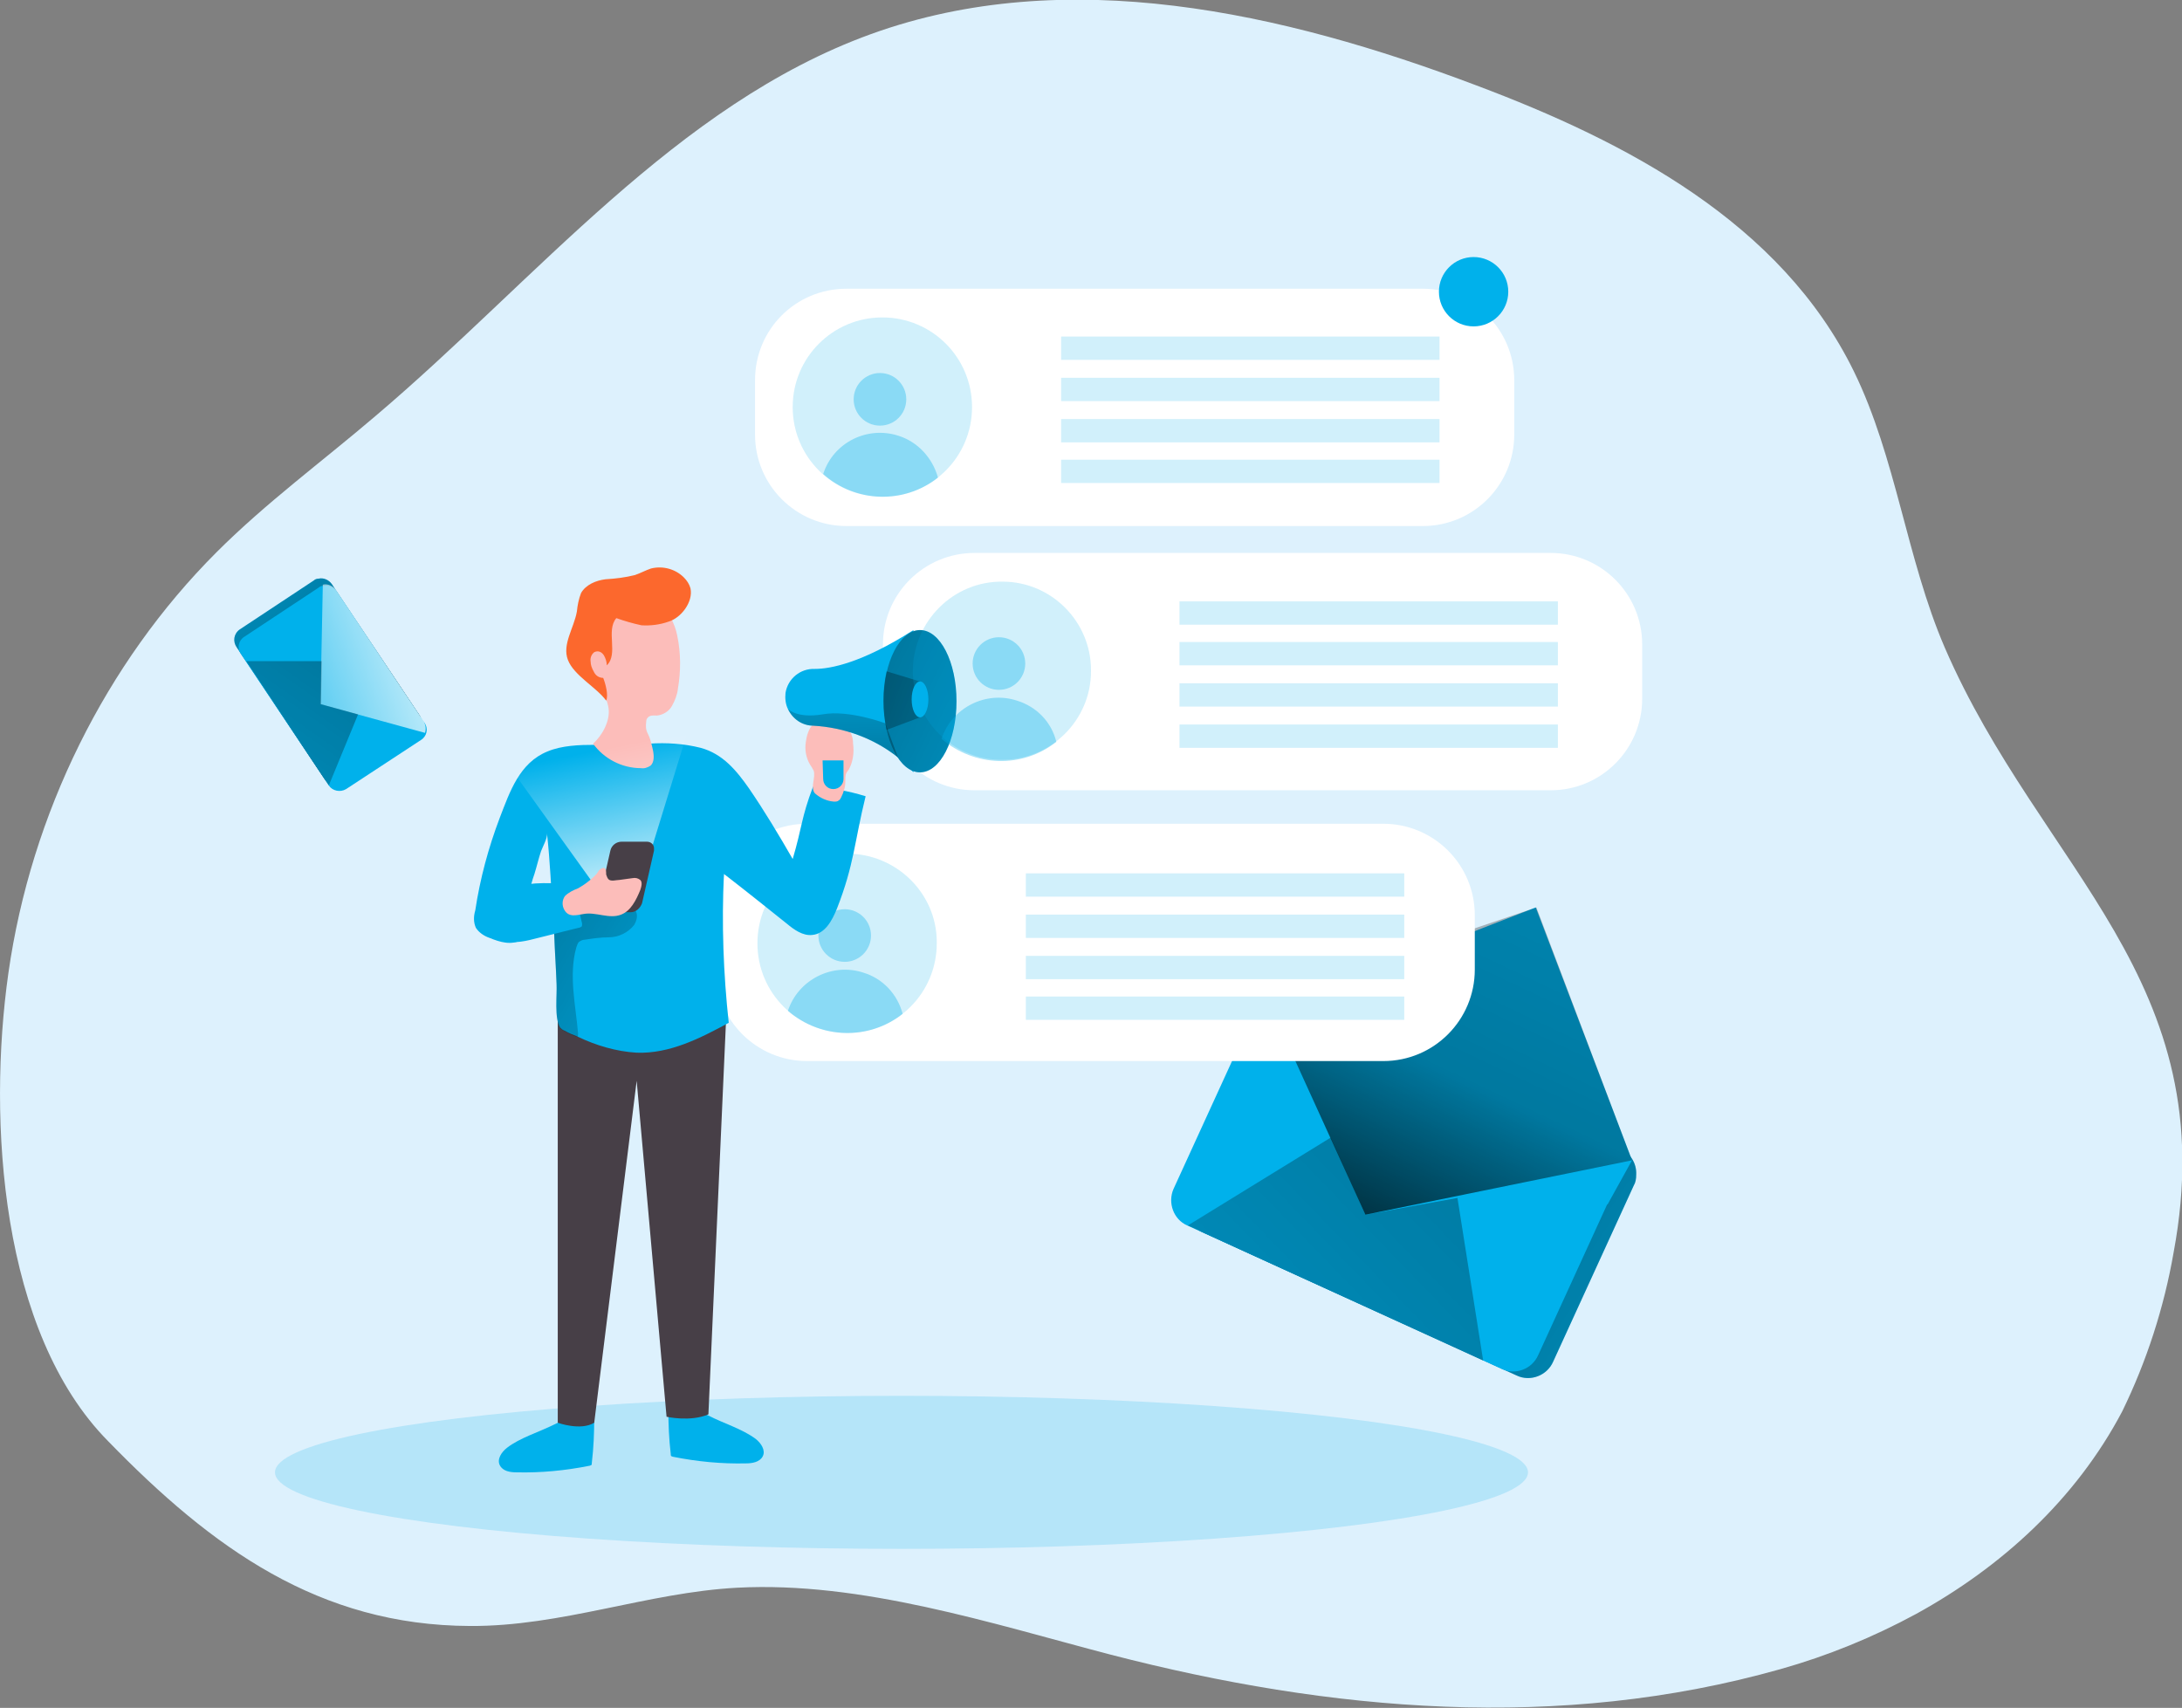 <?xml version="1.0" encoding="UTF-8"?>
<svg xmlns="http://www.w3.org/2000/svg" version="1.1" viewBox="0 0 365 285.7" xml:space="preserve">
<rect x="0" y="0" width="365" height="285.7" fill="#808080" stroke="none"/>
<style type="text/css">
	.st0{fill:#DDF1FD;enable-background:new    ;}
	.st1{fill:#00B1EB;}
	.st2{fill:url(#i);}
	.st3{fill:url(#h);}
	.st4{fill:url(#g);}
	.st5{fill:#FFFFFF;}
	.st6{opacity:0.18;fill:#00B1EB;enable-background:new    ;}
	.st7{opacity:0.34;fill:#00B1EB;enable-background:new    ;}
	.st8{fill:#473F47;}
	.st9{fill:url(#f);}
	.st10{fill:#FCBDBA;}
	.st11{fill:url(#e);}
	.st12{fill:#FC682D;}
	.st13{fill:url(#d);}
	.st14{fill:url(#c);}
	.st15{fill:url(#b);}
	.st16{fill:url(#a);}
	.st17{fill:url(#k);}
	.st18{fill:url(#j);}
</style>
<title>15</title>
<path class="st0" d="m320.5 270c-7.2 3.9-14.8 7-22.6 9.2-37.1 10.5-75.4 7.1-112.1-2.4-19.9-5.2-41.7-12.3-62.5-11.2-15 0.8-29.4 6.5-44.7 6.4-25.2-0.1-43.1-13-60.5-30.9-18-18.2-20.2-53.6-16.7-78.3 3.8-26.7 16.3-51.9 34.8-70.4 8.3-8.3 17.7-15.2 26.6-22.8 26.9-22.8 50.3-52.1 82.9-63.9s68.8-3.7 101.3 8.6c25 9.4 50.9 22.9 63.1 47.8 7.1 14.5 8.8 31.3 15.2 46.2 16.1 37.2 46.8 55.6 38.3 101.2-1.6 9.2-4.5 18.2-8.6 26.6-7.8 14.8-20.3 26.1-34.5 33.9z"></path>
<path class="st1" d="m201.1 206.1 52.6 24c2.3 1.1 5.1 0 6.1-2.3l13.5-29.5c0.3-0.5 0.4-1.1 0.4-1.8 0.1-1.9-1-3.6-2.7-4.4l-52.6-24c-2.3-1.1-5-0.1-6.1 2.1v0.1l-13.6 29.7c-1 2.3 0 5 2.4 6.1-0.1 0-0.1 0 0 0z"></path>
<linearGradient id="i" x1="-339.86" x2="-447.67" y1="-40.139" y2="31.741" gradientTransform="matrix(-1 0 0 1 -111.49 234.22)" gradientUnits="userSpaceOnUse">
	<stop offset=".01"></stop>
	<stop stop-opacity=".69" offset=".08"></stop>
	<stop stop-opacity=".32" offset=".21"></stop>
	<stop stop-opacity="0" offset="1"></stop>
</linearGradient>
<path class="st2" d="m201.1 206.1 52.6 24c2.3 1.1 5.1 0 6.1-2.3l13.5-29.5c0.3-0.5 0.4-1.1 0.4-1.8 0.1-1.9-1-3.6-2.7-4.4l-52.6-24c-2.3-1.1-5-0.1-6.1 2.1v0.1l-13.6 29.7c-1 2.3 0 5 2.4 6.1-0.1 0-0.1 0 0 0z"></path>
<path class="st1" d="m198.6 205 52.6 24c2.3 1.1 5.1 0 6.1-2.3l13.5-29.5c0.3-0.5 0.4-1.1 0.4-1.7 0.1-1.9-1-3.6-2.7-4.4l-52.6-24c-2.3-1.1-5.1 0-6.1 2.3l-13.5 29.5c-1 2.3 0 5.1 2.3 6.1z"></path>
<polygon class="st1" points="273 194.1 256.9 151.8 214.4 168.3 268.9 201.5"></polygon>
<linearGradient id="h" x1="244.19" x2="331.64" y1="-15.838" y2="-200.24" gradientTransform="translate(-19.54 234.22)" gradientUnits="userSpaceOnUse">
	<stop offset=".01"></stop>
	<stop stop-opacity=".69" offset=".08"></stop>
	<stop stop-opacity=".32" offset=".21"></stop>
	<stop stop-opacity="0" offset="1"></stop>
</linearGradient>
<path class="st3" d="m212 167.2 16.4 36 44.6-9.1-16-42.3s-43.8 14.8-45 15.4z"></path>
<linearGradient id="g" x1="-528.47" x2="-389.58" y1="101.69" y2="276.3" gradientTransform="matrix(-.992 -.13 -.13 .992 -225.31 -13.264)" gradientUnits="userSpaceOnUse">
	<stop offset=".01"></stop>
	<stop stop-opacity=".69" offset=".08"></stop>
	<stop stop-opacity=".32" offset=".21"></stop>
	<stop stop-opacity="0" offset="1"></stop>
</linearGradient>
<polygon class="st4" points="243.8 200.4 248.1 227.6 198.7 205 222.6 190.3 228.4 203.2"></polygon>
<path class="st5" d="m141.6 48.3h96.4c8.4 0 15.3 6.8 15.3 15.3v9.1c0 8.4-6.8 15.3-15.3 15.3h-96.4c-8.4 0-15.3-6.8-15.3-15.3v-9.1c0-8.5 6.8-15.3 15.3-15.3z"></path>
<path class="st5" d="m163 92.5h96.4c8.4 0 15.3 6.8 15.3 15.3v9.1c0 8.4-6.8 15.3-15.3 15.3h-96.4c-8.4 0-15.3-6.8-15.3-15.3v-9.1c0-8.5 6.9-15.3 15.3-15.3z"></path>
<path class="st5" d="m135 137.8h96.4c8.4 0 15.3 6.8 15.3 15.3v9.1c0 8.4-6.8 15.3-15.3 15.3h-96.4c-8.4 0-15.3-6.8-15.3-15.3v-9.2c0-8.4 6.9-15.2 15.3-15.2z"></path>
<path class="st6" d="m156.7 157.8c0 8.3-6.7 15-15 15s-15-6.7-15-15 6.7-15 15-15c8.2 0 15 6.6 15 14.8v0.2z"></path>
<circle class="st7" cx="141.3" cy="156.5" r="4.4"></circle>
<path class="st7" d="m151 169.6c-5.7 4.5-13.7 4.2-19.2-0.5 1.7-5.2 7.4-8.1 12.6-6.4 3.3 1 5.7 3.6 6.6 6.9z"></path>
<rect class="st6" x="171.6" y="146.1" width="63.3" height="3.9"></rect>
<rect class="st6" x="171.6" y="153" width="63.3" height="3.9"></rect>
<rect class="st6" x="171.6" y="159.9" width="63.3" height="3.9"></rect>
<rect class="st6" x="171.6" y="166.7" width="63.3" height="3.9"></rect>
<ellipse class="st6" cx="150.8" cy="246.3" rx="104.8" ry="12.8"></ellipse>
<path class="st1" d="m84.8 242.2c-0.9 0.7-1.7 1.9-1.2 2.9s1.7 1.2 2.8 1.2c4.1 0.1 8.2-0.3 12.2-1.1 0.1 0 0.2-0.1 0.3-0.1 0.1-0.1 0.1-0.2 0.1-0.4 0.3-2.5 0.4-5 0.4-7.5-2.2-0.6-4.8 0.1-6.7 1.1-2.6 1.3-5.7 2.2-7.9 3.9z"></path>
<path class="st1" d="m126.4 240.7c0.9 0.7 1.7 1.9 1.2 2.9s-1.8 1.2-2.8 1.2c-4.1 0.1-8.2-0.3-12.2-1.1-0.1 0-0.2-0.1-0.3-0.1-0.1-0.1-0.1-0.2-0.1-0.4-0.3-2.5-0.4-5-0.4-7.5 2.2-0.6 4.8 0.1 6.7 1.1 2.5 1.3 5.6 2.2 7.9 3.9z"></path>
<path class="st8" d="m93.3 170.1v67.9s3.8 1.4 6.1 0l7.1-57.2 5 56.2s4 0.9 7-0.4l3-67s-17.7-4-28.2 0.5z"></path>
<path class="st1" d="m144.8 133.2c-1.9 7.7-1.9 11.4-4.8 18.8-0.8 2-2 4.2-4.1 4.4-1.6 0.2-3.1-0.9-4.3-1.9-3.5-2.8-7-5.6-10.5-8.3-0.4 8.3-0.1 16.6 0.8 24.9-4.8 2.6-9.9 5.2-15.4 5-3.4-0.2-6.8-1.2-9.9-2.7-0.8-0.3-1.5-0.6-2.2-1-0.3-0.1-0.5-0.3-0.7-0.5-1-1.6-0.5-5.5-0.6-7.3-0.1-2.8-0.3-5.6-0.4-8.5-0.1-1-0.1-1.9-0.2-2.9-0.3-4.6-0.5-9.2-1-13.8 0.1 0.8-0.7 2.2-1 3-0.4 1.2-0.7 2.5-1.1 3.8-0.4 1.1-0.7 2.3-1 3.5-0.2 1.4 0.5 2.8 0.4 4.3 0 1.2-0.6 2.4-1.6 3.2-1.6 1-3.6 0.4-5.3-0.3-0.9-0.3-1.8-0.9-2.3-1.7-0.4-0.9-0.4-1.9-0.1-2.9 0.8-5.3 2.2-10.5 4.1-15.5 1.7-4.4 3.3-9.2 8-11.1 2.4-1 5.3-1.1 7.9-1.1l9.1-0.2c2.9-0.2 5.8 0 8.6 0.7 3.7 1 6 3.8 8.1 6.8 2.6 3.8 5 7.8 7.3 11.8 1.6-5.4 1.4-6.8 3.4-12.1 3 0.2 5.9 0.7 8.8 1.6z"></path>
<linearGradient id="f" x1="92.795" x2="147.87" y1="-88.084" y2="-55.544" gradientTransform="translate(-19.54 234.22)" gradientUnits="userSpaceOnUse">
	<stop offset=".01"></stop>
	<stop stop-opacity=".69" offset=".08"></stop>
	<stop stop-opacity=".32" offset=".21"></stop>
	<stop stop-opacity="0" offset="1"></stop>
</linearGradient>
<path class="st9" d="m106.1 154.7c-1 1.3-2.6 2.1-4.3 2.1-1.3 0-2.7 0.2-4 0.4-0.4 0-0.7 0.2-1 0.4-0.2 0.3-0.3 0.6-0.4 0.9-1.3 4.7-0.1 9.6 0.3 14.4 0 0.2 0 0.4-0.1 0.6-0.8-0.3-1.5-0.6-2.2-1-0.3-0.1-0.5-0.3-0.7-0.5-1-1.6-0.5-5.5-0.6-7.3-0.1-2.8-0.3-5.6-0.4-8.5-0.1-1-0.1-1.9-0.2-2.9 0.2-0.1 0.5-0.1 0.7-0.1l6.4-1.1c1.6-0.3 4-1.2 5.6-0.6s1.6 2 0.9 3.2z"></path>
<path class="st10" d="m99.2 124.4c1.5-1.3 2.9-3.8 2.6-5.9s-1.8-4.3-2.7-6.3c-0.4-1-0.9-2.2-0.4-3.2 0.3-0.4 0.7-0.8 1.1-1.2 0.9-1 1.2-2.5 1.8-3.7 1-1.9 2.9-3.2 5.1-3.5 2.2-0.2 4.3 0.9 5.5 2.7 0.5 1 0.9 2 1.1 3.1 0.6 2.9 0.6 5.9 0.1 8.8-0.1 1-0.5 2-1 2.9s-1.5 1.5-2.5 1.6c-0.5 0-1.1-0.1-1.5 0.3-0.2 0.2-0.3 0.4-0.3 0.7-0.1 0.7-0.1 1.4 0.3 2.1 0.4 0.8 0.6 1.7 0.8 2.6s0.3 2.1-0.4 2.7c-0.5 0.3-1 0.5-1.6 0.4-3.2 0-6.2-1.6-8-4.1z"></path>
<linearGradient id="e" x1="126.14" x2="120.17" y1="-79.012" y2="-108.85" gradientTransform="translate(-19.54 234.22)" gradientUnits="userSpaceOnUse">
	<stop stop-color="#fff" offset=".01"></stop>
	<stop stop-color="#fff" stop-opacity="0" offset="1"></stop>
</linearGradient>
<polygon class="st11" points="109.2 141.3 116 119.2 84.4 127.1 101.7 151.2"></polygon>
<path class="st12" d="m115.5 98.4c-0.2-0.7-0.6-1.3-1.1-1.8-1.4-1.4-3.5-2-5.5-1.5-0.9 0.3-1.8 0.8-2.7 1.1-1.6 0.4-3.2 0.6-4.9 0.7-1.6 0.2-3.3 0.9-4.1 2.3-0.4 1-0.6 2.1-0.7 3.1-0.5 2.8-2.5 5.5-1.5 8.1s4.8 4.6 6.4 6.8c0.4-0.9-0.1-2.8-0.5-3.8-0.7 0-1.3-0.4-1.6-1.1-0.3-0.5-0.5-1.1-0.5-1.6-0.1-0.6 0.1-1.2 0.6-1.6 0.6-0.3 1.2-0.1 1.6 0.5 0.3 0.5 0.5 1.1 0.5 1.7 2-1.9-0.2-5.8 1.6-7.9 1.4 0.5 2.8 0.9 4.2 1.2 1.5 0.1 3.1-0.1 4.5-0.6 2.1-0.6 4.2-3.3 3.7-5.6z"></path>
<path class="st1" d="m83.5 149.2c-0.9 0.4-1.8 1-2.3 1.9-0.7 1.2-0.7 2.6-0.1 3.9 0.7 1.2 1.8 2 3.1 2.4 1.9 0.5 3.9 0 5.8-0.5l6.8-1.7c0.2 0 0.3-0.1 0.5-0.2 0.1-0.2 0.1-0.5 0-0.8-0.4-1.6-0.7-3.4-1.3-5-0.5-1.4-1.2-1.4-2.6-1.4-3.3-0.2-6.9 0-9.9 1.4z"></path>
<path class="st10" d="m139.5 134.1c0.3 0 0.6 0 0.8-0.2 0.2-0.1 0.3-0.3 0.4-0.5 0.4-0.8 0.7-1.7 0.7-2.6 0-0.4 0-0.9 0.1-1.3 0.1-0.3 0.3-0.5 0.5-0.8 0.7-1.3 0.9-2.8 0.7-4.3 0-0.6-0.1-1.1-0.3-1.6-0.4-0.8-1.1-1.4-2-1.6s-1.7-0.3-2.6-0.3c-0.6-0.1-1.1 0-1.7 0.3-0.8 0.4-1.2 2.1-1.3 2.9-0.2 1.3 0 2.6 0.7 3.8 0.2 0.3 0.4 0.6 0.6 1 0.4 1.1-0.6 2.8 0.2 3.8 0.9 0.8 2 1.3 3.2 1.4z"></path>
<path class="st1" d="m152.8 105.4v23.8c-0.8-0.9-1.7-1.7-2.6-2.5-4-3.2-9-5-14.1-5.3-1.9 0-3.5-1.1-4.3-2.8-0.4-0.8-0.5-1.8-0.4-2.7 0.4-2.4 2.5-4.1 4.9-4 2.6 0 7.9-1 16.5-6.5z"></path>
<ellipse class="st1" cx="153.9" cy="117.3" rx="6.1" ry="11.9"></ellipse>
<linearGradient id="d" x1="150.51" x2="221.84" y1="-127.95" y2="-93.67" gradientTransform="translate(-19.54 234.22)" gradientUnits="userSpaceOnUse">
	<stop offset=".01"></stop>
	<stop stop-opacity=".69" offset=".08"></stop>
	<stop stop-opacity=".32" offset=".21"></stop>
	<stop stop-opacity="0" offset="1"></stop>
</linearGradient>
<ellipse class="st13" cx="153.9" cy="117.3" rx="6.1" ry="11.9"></ellipse>
<linearGradient id="c" x1="145.93" x2="211.25" y1="-124.9" y2="-101.82" gradientTransform="translate(-19.54 234.22)" gradientUnits="userSpaceOnUse">
	<stop offset=".01"></stop>
	<stop stop-opacity=".69" offset=".08"></stop>
	<stop stop-opacity=".32" offset=".21"></stop>
	<stop stop-opacity="0" offset="1"></stop>
</linearGradient>
<path class="st14" d="m148.3 112.3 5.6 1.7v6l-5.6 2.1c-0.7-3.3-0.7-6.6 0-9.8z"></path>
<path class="st1" d="m137.6 127.2h3.5v3.1c0 1-0.8 1.7-1.7 1.7-1 0-1.7-0.8-1.7-1.7l-0.1-3.1z"></path>
<ellipse class="st1" cx="153.9" cy="117" rx="1.4" ry="3"></ellipse>
<linearGradient id="b" x1="160.73" x2="160.17" y1="-98.44" y2="-130.82" gradientTransform="translate(-19.54 234.22)" gradientUnits="userSpaceOnUse">
	<stop offset=".01"></stop>
	<stop stop-opacity=".69" offset=".08"></stop>
	<stop stop-opacity=".32" offset=".21"></stop>
	<stop stop-opacity="0" offset="1"></stop>
</linearGradient>
<path class="st15" d="m150.2 126.7c-4-3.2-9-5-14.1-5.3-1.9 0-3.5-1.1-4.3-2.8 0.1 0.1 1.6 1.6 5.8 0.9 4.4-0.8 10.5 1.5 10.5 1.5l2.1 5.7z"></path>
<path class="st8" d="m105.5 152.6h-4.2c-0.7 0-1.2-0.5-1.2-1.1v-0.4l2-8.8c0.2-0.9 1-1.5 1.9-1.5h4.2c0.7 0 1.2 0.5 1.2 1.1v0.4l-2 8.8c-0.3 0.8-1 1.5-1.9 1.5z"></path>
<path class="st10" d="m99.8 146.2c0.1-0.2 0.3-0.4 0.4-0.6 0.2-0.2 0.5-0.4 0.8-0.4 0.1 0 0.1 0 0.2 0.1 0 0 0 0.1 0.1 0.1 0.1 0.3 0.1 0.6 0.1 0.9 0.1 0.3 0.2 0.6 0.4 0.8 0.4 0.4 1.3 0.1 1.8 0.1l2.2-0.3c0.5-0.1 0.9 0 1.3 0.3 0.4 0.4 0.2 1.1 0 1.7-0.7 1.7-1.6 3.5-3.2 4.1-2 0.8-4.2-0.5-6.3-0.1-1.2 0.2-2.5 0.6-3.2-0.7-0.4-0.7-0.4-1.6 0.1-2.3 0.6-0.6 1.4-1 2.2-1.3 0.7-0.4 1.3-0.8 1.9-1.3 0.3-0.2 0.6-0.5 0.9-0.8l0.3-0.3z"></path>
<path class="st6" d="m182.5 112.3c0 8.2-6.8 14.9-15 14.8-8.2 0-14.9-6.8-14.8-15s6.8-14.9 15-14.8c8.2 0 14.8 6.7 14.8 14.8v0.2z"></path>
<circle class="st7" cx="167.1" cy="111" r="4.4"></circle>
<path class="st7" d="m176.7 124.1c-5.7 4.5-13.7 4.2-19.2-0.5 1.7-5.2 7.4-8.1 12.6-6.4 3.3 1 5.8 3.6 6.6 6.9z"></path>
<rect class="st6" x="197.3" y="100.6" width="63.3" height="3.9"></rect>
<rect class="st6" x="197.3" y="107.4" width="63.3" height="3.9"></rect>
<rect class="st6" x="197.3" y="114.3" width="63.3" height="3.9"></rect>
<rect class="st6" x="197.3" y="121.2" width="63.3" height="3.9"></rect>
<path class="st6" d="m162.6 68.1c0 8.3-6.7 15-15 15s-15-6.7-15-15 6.7-15 15-15 15 6.7 15 15z"></path>
<circle class="st7" cx="147.2" cy="66.8" r="4.4"></circle>
<path class="st7" d="m156.9 79.9c-5.7 4.5-13.8 4.2-19.2-0.6 1.7-5.3 7.4-8.1 12.6-6.4 3.2 1 5.7 3.7 6.6 7z"></path>
<rect class="st6" x="177.5" y="56.3" width="63.3" height="3.9"></rect>
<rect class="st6" x="177.5" y="63.2" width="63.3" height="3.9"></rect>
<rect class="st6" x="177.5" y="70.1" width="63.3" height="3.9"></rect>
<rect class="st6" x="177.5" y="76.9" width="63.3" height="3.9"></rect>
<circle class="st1" cx="246.5" cy="48.8" r="5.8"></circle>
<path class="st1" d="m54.3 130.3-14.7-22c-0.7-1-0.5-2.3 0.5-3l12.4-8.2c0.2-0.2 0.5-0.3 0.8-0.3 0.8-0.2 1.7 0.2 2.2 0.9l14.7 22c0.3 0.5 0.4 1.2 0.3 1.8-0.1 0.5-0.4 0.9-0.8 1.1l-12.4 8.3c-1 0.7-2.3 0.4-3-0.6z"></path>
<linearGradient id="a" x1="784.18" x2="734.8" y1="-1088.6" y2="-1055.7" gradientTransform="matrix(.16 .99 -.99 .16 -1143 -482.44)" gradientUnits="userSpaceOnUse">
	<stop offset=".01"></stop>
	<stop stop-opacity=".69" offset=".08"></stop>
	<stop stop-opacity=".32" offset=".21"></stop>
	<stop stop-opacity="0" offset="1"></stop>
</linearGradient>
<path class="st16" d="m54.3 130.3-14.7-22c-0.7-1-0.5-2.3 0.5-3l12.4-8.2c0.2-0.2 0.5-0.3 0.8-0.3 0.8-0.2 1.7 0.2 2.2 0.9l14.7 22c0.3 0.5 0.4 1.2 0.3 1.8-0.1 0.5-0.4 0.9-0.8 1.1l-12.4 8.3c-1 0.7-2.3 0.4-3-0.6z"></path>
<path class="st1" d="m55 131.4-14.7-22c-0.7-1-0.4-2.3 0.6-2.9l12.4-8.2c0.2-0.2 0.5-0.3 0.8-0.3 0.8-0.2 1.7 0.2 2.2 0.9l14.7 22c0.7 1 0.4 2.3-0.6 2.9l-12.5 8.2c-1 0.6-2.3 0.3-2.9-0.6z"></path>
<linearGradient id="k" x1="763.37" x2="766.2" y1="-781.32" y2="-734.06" gradientTransform="matrix(.28 .96 -.96 .28 -883.78 -410.12)" gradientUnits="userSpaceOnUse">
	<stop stop-color="#fff" offset=".01"></stop>
	<stop stop-color="#fff" stop-opacity="0" offset="1"></stop>
</linearGradient>
<path class="st17" d="m71.1 122.6-17.5-4.8 0.4-20c0.8-0.2 1.7 0.2 2.2 0.9l14.7 22c0.3 0.6 0.4 1.2 0.2 1.9z"></path>
<linearGradient id="j" x1="749.25" x2="812.87" y1="-772.95" y2="-692.98" gradientTransform="matrix(.28 .96 -.96 .28 -883.78 -410.12)" gradientUnits="userSpaceOnUse">
	<stop offset=".01"></stop>
	<stop stop-opacity=".69" offset=".08"></stop>
	<stop stop-opacity=".32" offset=".21"></stop>
	<stop stop-opacity="0" offset="1"></stop>
</linearGradient>
<polygon class="st18" points="53.8 110.6 41.2 110.6 55 131.4 59.9 119.5 53.7 117.8"></polygon>
</svg>
